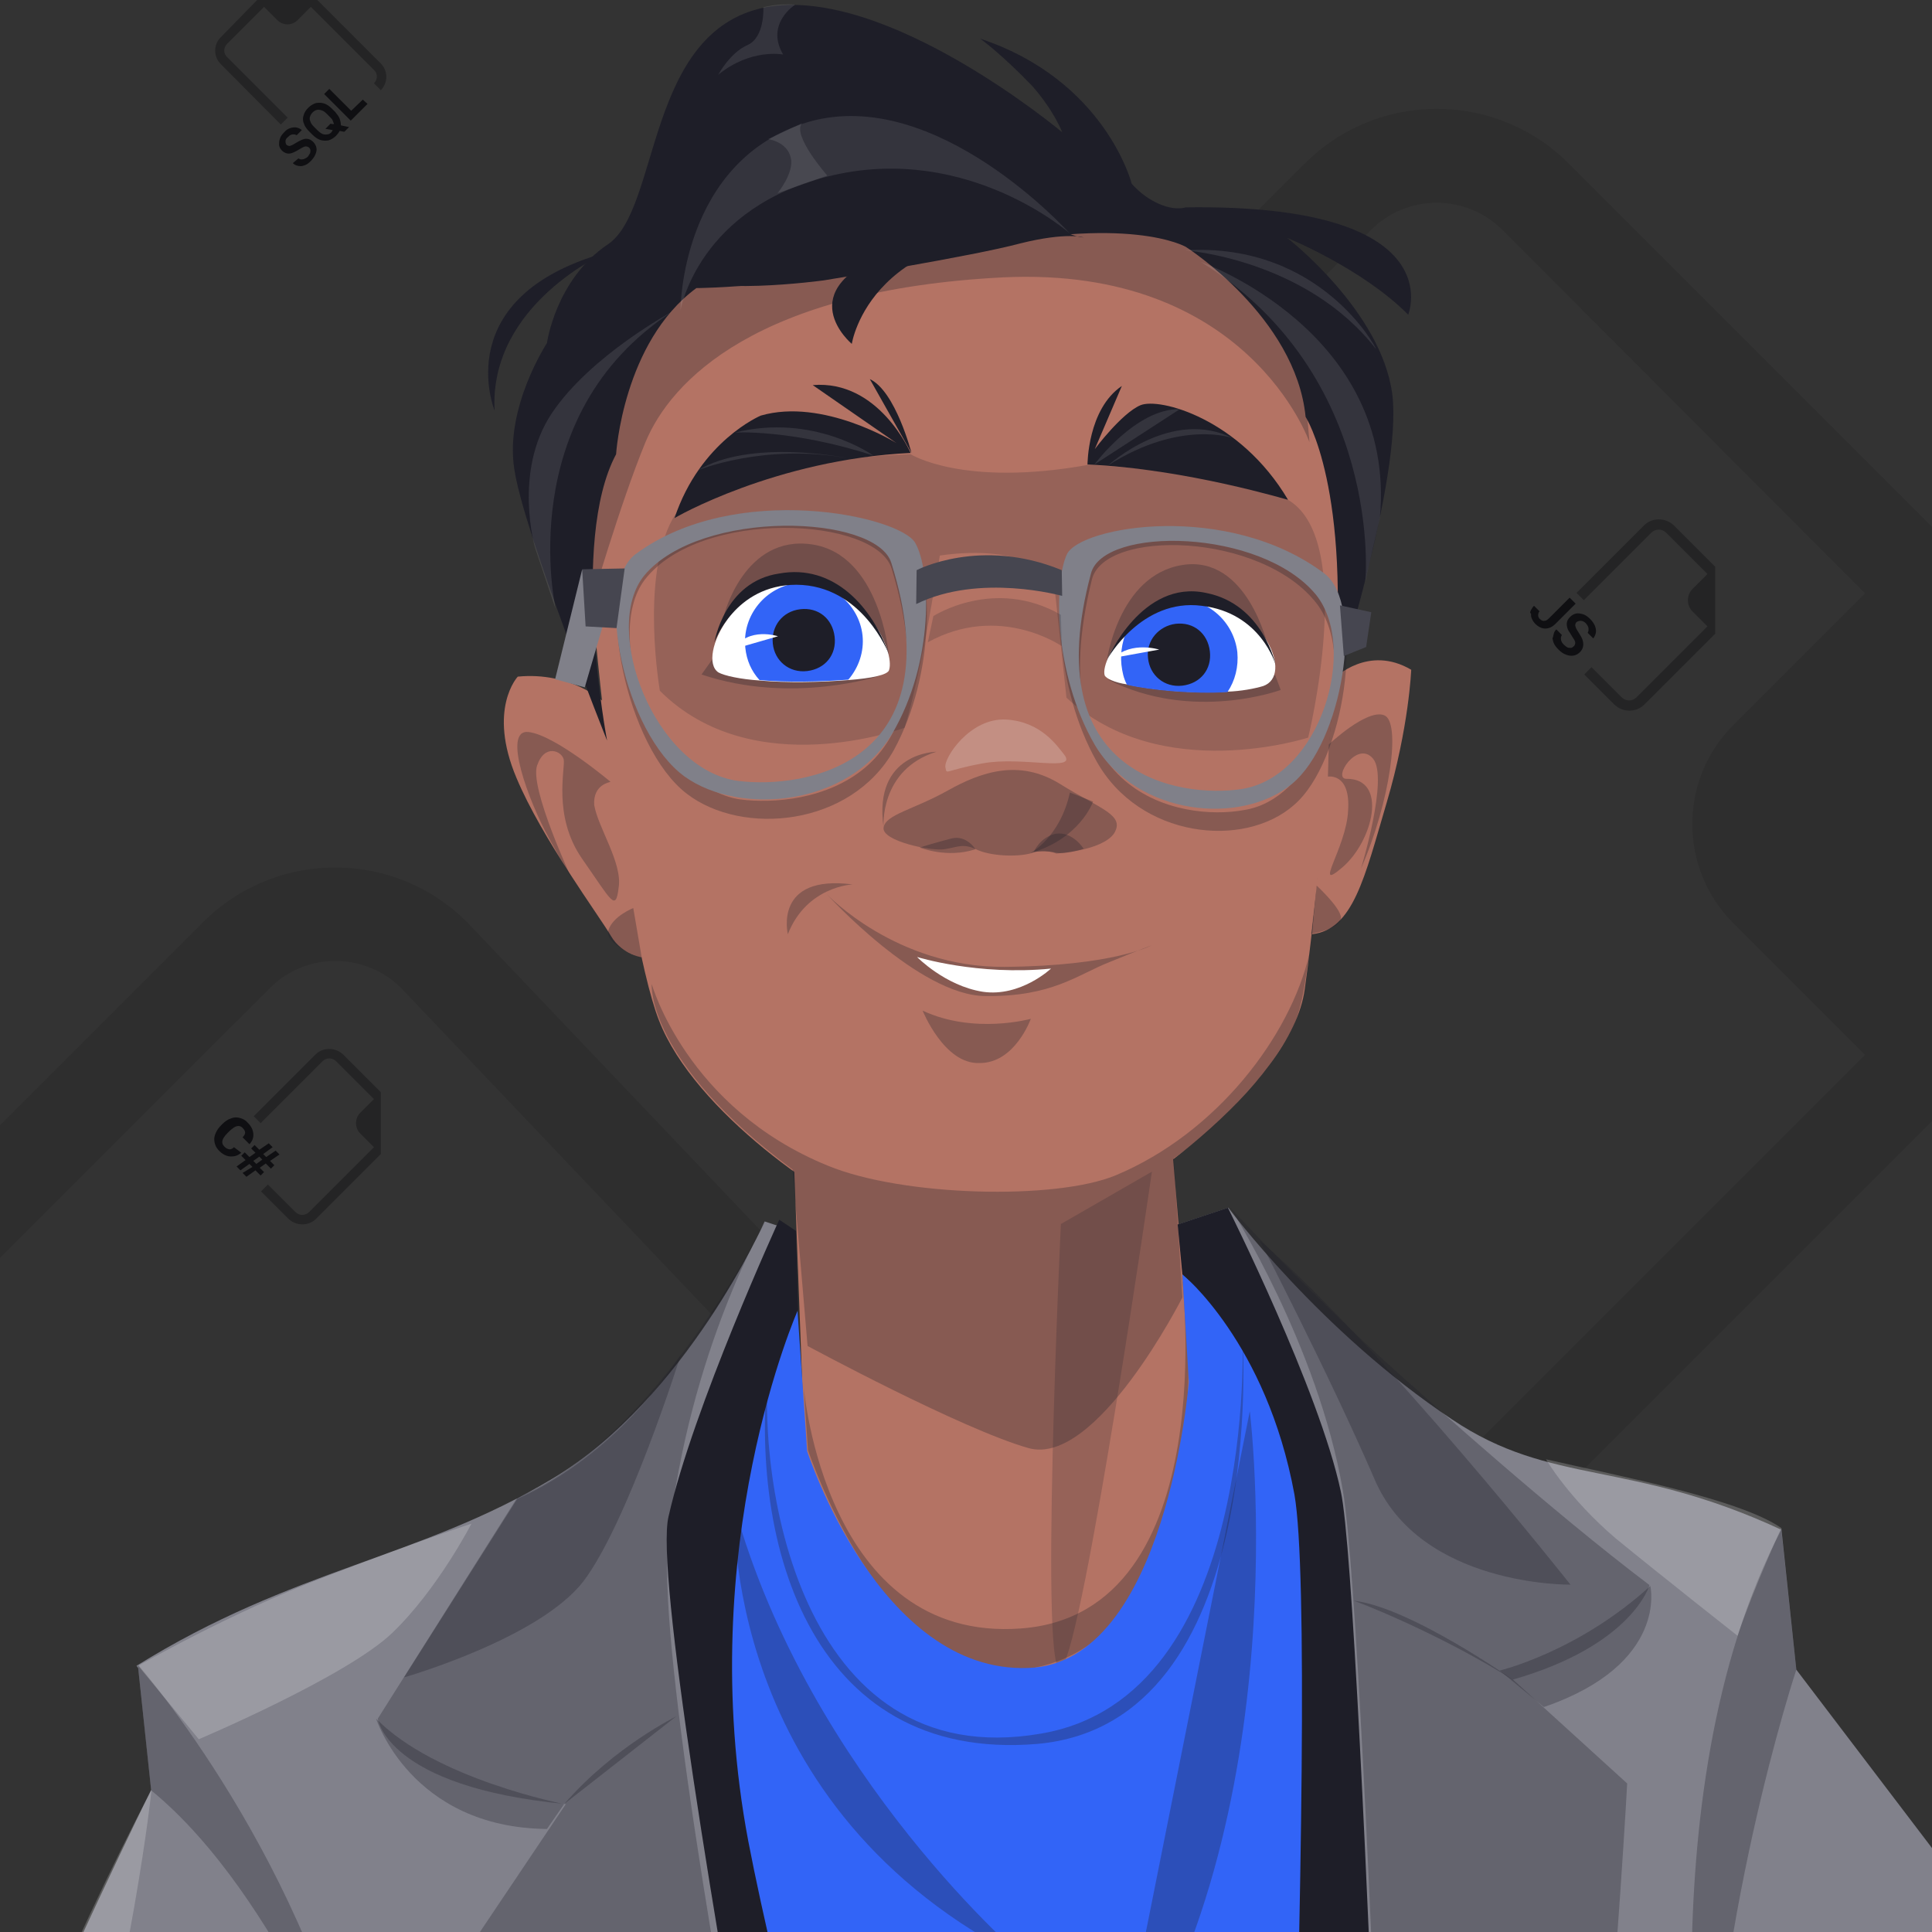 <?xml version="1.0" encoding="utf-8"?>
<!-- Generator: Adobe Illustrator 27.2.0, SVG Export Plug-In . SVG Version: 6.00 Build 0)  -->
<svg version="1.1" id="Layer_1" xmlns="http://www.w3.org/2000/svg" xmlns:xlink="http://www.w3.org/1999/xlink" x="0px" y="0px"
	 viewBox="0 0 450 450" style="enable-background:new 0 0 450 450;" xml:space="preserve">
<rect x="0" y="0" width="450" height="450" fill="#333333" stroke="none"/>
<style type="text/css">
	.st0{opacity:0.1;fill-rule:evenodd;clip-rule:evenodd;fill:#000005;enable-background:new    ;}
	.st1{opacity:0.3;fill-rule:evenodd;clip-rule:evenodd;fill:#000005;enable-background:new    ;}
	.st2{opacity:0.7;fill:#000005;enable-background:new    ;}
	.st3{opacity:0.7;fill-rule:evenodd;clip-rule:evenodd;fill:#000005;enable-background:new    ;}
	.st4{clip-path:url(#SVGID_00000035526985421426398630000016665589573323847040_);}
	.st5{fill:#B47364;}
	.st6{opacity:0.3;fill:#1E1E28;enable-background:new    ;}
	.st7{fill:#1E1E28;}
	.st8{opacity:0.2;fill:#1E1E28;enable-background:new    ;}
	.st9{fill:#FFFFFF;}
	.st10{fill:#3264F7;}
	.st11{opacity:0.1;fill:#FFFFFF;enable-background:new    ;}
	.st12{opacity:0.2;fill:#FFFFFF;enable-background:new    ;}
	.st13{fill:#808089;}
	.st14{fill:#464650;}
	.st15{fill:#81818B;}
</style>
<path class="st0" d="M450,261.1L303.9,407.2c-17,17-44.5,17-61.6,0l-61.6-61.5l15.4-15.4l61.5,61.5c8.5,8.5,22.3,8.5,30.7,0
	l146.1-146.1L403.7,215c-12.7-12.7-12.7-33.4,0-46.1l30.7-30.7L350,53.6c-8.5-8.5-22.3-8.5-30.7,0L180.8,191.9l-15.4-15.4
	L303.9,38.1c17-17,44.5-17,61.5,0l84.6,84.6V261.1z"/>
<path class="st0" d="M-98.8,360.9L47.3,214.8c17-17,44.5-17,61.5,0l104.8,110.1l-15.4,15.4L93.5,230.2c-8.5-8.5-22.3-8.5-30.7,0
	L-83.4,376.3l30.7,30.7c12.7,12.7,12.7,33.4,0,46.1l-30.8,30.7l84.6,84.6c8.5,8.5,22.3,8.5,30.7,0L170.2,430l15.4,15.4L47.3,583.9
	c-17,17-44.5,17-61.5,0l-84.6-84.6V360.9z"/>
<path class="st1" d="M88.7,268.8l-15.1,15.1c-1.7,1.7-4.6,1.7-6.4,0l-6.4-6.4l1.6-1.6l6.4,6.4c0.9,0.9,2.3,0.9,3.2,0l15.1-15.1
	l-3.2-3.2c-1.3-1.3-1.3-3.5,0-4.8l3.2-3.2l-8.8-8.8c-0.9-0.9-2.3-0.9-3.2,0l-14.4,14.4l-1.6-1.6l14.4-14.4c1.7-1.7,4.6-1.7,6.4,0
	l8.8,8.8V268.8z"/>
<path class="st2" d="M56.2,268.5c-0.5,0.4-1,0.7-1.6,0.8c-0.6,0.1-1.2,0.1-1.8-0.1s-1.2-0.6-1.7-1.1c-0.9-0.9-1.2-1.8-1.2-2.9
	c0.1-1,0.6-2.1,1.6-3.1l0.3-0.3c0.6-0.6,1.3-1.1,2-1.3c0.7-0.3,1.4-0.3,2.1-0.1s1.3,0.5,1.8,1.1c0.8,0.8,1.2,1.6,1.3,2.5
	s-0.2,1.8-0.9,2.5l-1.6-1.6c0.4-0.4,0.6-0.8,0.6-1.1s-0.2-0.7-0.6-1.1c-0.4-0.4-0.8-0.5-1.3-0.4s-1,0.5-1.7,1.1l-0.5,0.5
	c-0.7,0.7-1.1,1.3-1.2,1.8s0,0.9,0.5,1.4c0.4,0.4,0.7,0.5,1.1,0.6c0.4,0,0.7-0.1,1.1-0.5L56.2,268.5L56.2,268.5z"/>
<path class="st2" d="M58.8,271.8l-0.7-0.7l-2.1,1.5l-0.9-0.9l2.1-1.5l-1-1l0.8-0.8l1.1,1.1l1.4-1l-1-1l0.8-0.8l1.1,1.1l2.2-1.5
	l0.9,0.9l-2.2,1.6l0.7,0.7l2.2-1.5l0.9,0.9l-2.2,1.5l1,1l-0.8,0.8l-1.2-1.2l-1.4,1l1,1l-0.8,0.8l-1.2-1.2l-2.1,1.5l-0.9-0.9
	L58.8,271.8z M59,270.4l0.7,0.7l1.4-1l-0.7-0.7L59,270.4z"/>
<path class="st3" d="M361.9,147.6c0.1-0.4,0.3-0.7,0.6-1l1.3,1.3c-0.2,0.3-0.3,0.7-0.2,1.1c0,0.2,0.1,0.4,0.2,0.6
	c0.1,0.2,0.3,0.4,0.5,0.6c0.3,0.3,0.6,0.5,0.8,0.6c0.2,0.1,0.5,0.1,0.8,0.1c0.2,0,0.5-0.2,0.7-0.4s0.3-0.5,0.3-0.8s-0.2-0.7-0.5-1.1
	l-0.8-1.3c-0.3-0.4-0.5-0.8-0.6-1.3c-0.1-0.4-0.1-0.8,0-1.2s0.4-0.8,0.7-1.1c0.4-0.4,0.9-0.7,1.4-0.8s1.1,0,1.7,0.2s1.1,0.6,1.6,1.1
	s0.9,1.1,1.1,1.6s0.3,1.1,0.2,1.6c-0.1,0.5-0.3,0.9-0.6,1.3l-1.3-1.3c0.1-0.2,0.2-0.4,0.2-0.7s0-0.5-0.1-0.7
	c-0.1-0.3-0.3-0.5-0.5-0.8c-0.4-0.4-0.8-0.6-1.2-0.6s-0.7,0.1-1,0.3c-0.2,0.2-0.3,0.5-0.3,0.8c0.1,0.4,0.2,0.7,0.4,1l0.8,1.3
	c0.3,0.5,0.5,0.9,0.6,1.4c0.1,0.4,0.1,0.9,0,1.3c-0.1,0.4-0.3,0.8-0.7,1.2c-0.4,0.4-0.9,0.7-1.5,0.8s-1.2,0-1.7-0.2
	c-0.6-0.2-1.2-0.6-1.8-1.2c-0.4-0.4-0.8-0.9-1-1.3c-0.2-0.4-0.3-0.8-0.4-1.3C361.8,148.3,361.8,147.9,361.9,147.6L361.9,147.6z
	 M356.6,142.1c0.2-0.4,0.4-0.7,0.7-1l1.3,1.3c-0.2,0.2-0.3,0.4-0.3,0.6c-0.1,0.4,0,0.9,0.4,1.2c0.3,0.3,0.7,0.5,1,0.4
	c0.4,0,0.7-0.2,1.1-0.6l4.8-4.8l1.4,1.4l-4.7,4.7c-0.8,0.8-1.6,1.1-2.4,1.1s-1.6-0.4-2.3-1.1c-0.3-0.3-0.6-0.7-0.8-1.2
	c-0.2-0.4-0.2-0.8-0.2-1.2C356.3,142.8,356.4,142.5,356.6,142.1L356.6,142.1z"/>
<path class="st3" d="M68.2,38c0.5,0.5,1.2,0.7,1.9,0.7c0.4,0,0.8-0.2,1.1-0.3s0.8-0.5,1.2-0.9c0.5-0.5,0.9-1.1,1.1-1.6
	s0.3-1,0.2-1.5c-0.1-0.5-0.4-1-0.7-1.3c-0.3-0.3-0.7-0.6-1.1-0.7s-0.8-0.1-1.1,0c-0.4,0.1-0.8,0.3-1.2,0.5l-1.2,0.7
	c-0.3,0.2-0.6,0.3-0.9,0.4c-0.3,0-0.5-0.1-0.7-0.2c-0.2-0.2-0.3-0.5-0.3-0.9s0.2-0.7,0.6-1c0.2-0.2,0.4-0.4,0.7-0.5
	c0.2-0.1,0.4-0.1,0.7-0.1c0.2,0,0.4,0.1,0.6,0.2l1.2-1.2c-0.3-0.3-0.8-0.5-1.2-0.6c-0.5-0.1-1,0-1.4,0.1c-0.6,0.2-1.1,0.5-1.5,1
	c-0.5,0.5-0.8,0.9-1,1.5c-0.2,0.5-0.2,1-0.2,1.5c0.1,0.5,0.3,0.9,0.7,1.3c0.3,0.3,0.7,0.5,1,0.6c0.4,0.1,0.7,0.1,1.1,0
	s0.8-0.3,1.2-0.5l1.2-0.7c0.4-0.2,0.7-0.4,1-0.4s0.6,0.1,0.8,0.3c0.2,0.2,0.3,0.4,0.3,0.6c0,0.2,0,0.5-0.1,0.7s-0.3,0.5-0.5,0.8
	c-0.2,0.2-0.4,0.3-0.6,0.4c-0.2,0.1-0.4,0.2-0.6,0.2c-0.3,0.1-0.7,0-1-0.2L68.2,38L68.2,38z M81.3,29.6l-1.9-0.4
	c0-0.5-0.1-1-0.3-1.6c-0.2-0.5-0.6-1-1-1.5l-0.8-0.8c-0.6-0.6-1.2-1-1.8-1.2c-0.6-0.2-1.3-0.2-1.9-0.1c-0.6,0.2-1.2,0.5-1.8,1.1
	s-0.9,1.1-1.1,1.8c-0.2,0.6-0.2,1.3,0.1,1.9c0.2,0.7,0.7,1.3,1.2,1.8l0.8,0.8c0.6,0.6,1.2,1,1.8,1.2c0.6,0.2,1.3,0.2,1.9,0.1
	c0.7-0.2,1.3-0.6,1.8-1.1c0.3-0.3,0.6-0.7,0.8-1.1l1.1,0.2L81.3,29.6L81.3,29.6L81.3,29.6z M73.9,30.3l-0.8-0.8
	c-0.4-0.4-0.7-0.8-0.8-1.2c-0.2-0.4-0.2-0.8-0.1-1.1s0.3-0.7,0.6-1c0.3-0.3,0.6-0.5,1-0.6s0.8,0,1.1,0.1c0.4,0.1,0.8,0.4,1.2,0.8
	l0.8,0.8c0.3,0.3,0.5,0.5,0.6,0.8s0.2,0.5,0.3,0.8h-0.4L77,28.8L75.8,30l1.7,0.3c-0.1,0.2-0.2,0.3-0.3,0.5c-0.3,0.3-0.6,0.5-1,0.5
	c-0.4,0.1-0.8,0-1.1-0.1C74.7,31,74.3,30.7,73.9,30.3L73.9,30.3z M81.8,25.8l2.7-2.6l1.1,1l-3.9,3.9l-6.2-6.2l1.2-1.2L81.8,25.8
	L81.8,25.8L81.8,25.8z"/>
<g id="d">
	<g>
		<g>
			<g>
				<g>
					<g>
						<defs>
							<rect id="SVGID_1_" width="450" height="450"/>
						</defs>
						<clipPath id="SVGID_00000115487048790560485070000003800067526706010284_">
							<use xlink:href="#SVGID_1_"  style="overflow:visible;"/>
						</clipPath>
						<g style="clip-path:url(#SVGID_00000115487048790560485070000003800067526706010284_);">
							<g>
								<g>
									<g>
										<path class="st5" d="M230.9,41.3c49.4,2.4,77.4,39.9,80.7,61.2s-4.4,105.1-7.7,127.9c-3.1,22.8-42.4,50.3-56.5,55.2
											c-14,5.2-29,3.3-41.6-0.9c-12.6-4.2-44.1-25.8-52.3-47c-8.4-21.2-21-122-15.9-147.9C142.8,64,190.4,39.1,230.9,41.3
											L230.9,41.3z"/>
										<path class="st6" d="M305,103c0,0-14.2-41.1-71.3-38.4c-57.3,2.9-77.5,24.1-83.4,38.5c-5.9,14.3-12.9,38.5-12.9,38.5
											L133,76.8l34.1-20.6c0,0,74.4-14.9,103.2-4.6C298.7,62,303.3,80.3,305,103L305,103z"/>
										<path class="st5" d="M140.4,163.3c0,0-7.5-6.9-19.8-5.7c0,0-7.1,7.5-0.3,23.6c5.9,14.1,19.4,32.3,22,36.8s7.7,5.1,7.7,5.1
											S142.4,183.5,140.4,163.3L140.4,163.3z"/>
										<path class="st5" d="M310.9,157.9c0,0,7.8-7.8,17.8-1.9c0,0-0.5,13.3-5.7,30.9s-7.8,29.6-17.4,30.7L310.9,157.9
											L310.9,157.9z"/>
										<path class="st6" d="M142.2,182.1c0,0-12.9-10.9-19.1-11.6c-6.2-0.7,0,16.1,4.8,24.8c4.8,8.7,5.2,9.2,5.2,9.2
											s-9.8-21-8-26.2s5.8-3.3,6.2-1.4c0.4,2.1-2.6,13.1,4.2,23c7,10,7.9,12.6,8.6,6.8c0.9-5.7-4.8-13.9-5.7-19.2
											C138.1,182.6,142.2,182.2,142.2,182.1L142.2,182.1z"/>
										<path class="st6" d="M309.5,173.4c0,0,8.9-8.4,12.9-6.8c4,1.5,1.4,20.2-5.4,35.7c0,0,6.5-21.2,2.8-25.6s-9.5,4.7-6.2,4.7
											c9.8-0.1,6.2,14.5-0.9,20.6s0.9-4.5,1.3-13.2c0.6-8.9-4.7-7.9-4.7-7.9L309.5,173.4L309.5,173.4z"/>
										<path class="st7" d="M263.6,42.8c0,0-6.1-24.1-35.3-33.8c0,0,4.8,3.4,12.2,11.1c5.2,6,6.9,10.7,6.9,10.7
											s-41-34.4-69.1-29.1c-28,5.5-24.5,47-36.7,55.2s-14.2,23-14.2,23s-9.9,15.1-7.6,29.4c2.1,14.4,21.6,63.2,21.6,63.2
											s-8.8-46.3,2.1-66.7c0,0,1.6-26.1,18.7-38.7c0,0,25,0,62.8-8.7s51.2-0.9,51.2-0.9s25.6,16.3,27.9,39.6
											c0,0,10.8,16.5,6.5,64c0,0,16.1-49.9,13.7-69.2c-2.5-19.5-24.5-36.5-24.5-36.5s17.5,7.1,28.2,17.9c0,0,10.5-25.9-51.8-25
											C272.7,49.3,267.3,47,263.6,42.8L263.6,42.8z"/>
										<path class="st6" d="M297,157.2l1.3,3.5c0,0-20.5,7.6-40.2-2.4L297,157.2L297,157.2z"/>
										<path class="st7" d="M212.3,105.5c0,0-3.7-14.4-9.7-17.2L212.3,105.5z"/>
										<path class="st6" d="M204.9,157.4c0,0-20.4,6.8-41.5-0.3l2.5-3.5C165.8,153.3,175.1,160.9,204.9,157.4z"/>
										<path class="st8" d="M300.3,116.6c15.6,9.8,4.4,55.2,4.4,55.2s-34.3,11.2-56.3-9.3l-3-27.7c0,0-6.5-8.3-26.5-5.4
											c0,0-4.3,27.7-8.2,40.1c0,0-35.2,13.2-57-8.6c0,0-4.6-26.4,3-40.1c7.5-13.9,55.4-15,55.4-15s12.2,7.7,41.2,2.5
											C253.3,108.2,290,110,300.3,116.6L300.3,116.6z"/>
										<path class="st6" d="M257.7,154.4c0,0,2.6-20.4,17.7-22.8s19.9,18.8,19.9,18.8L257.7,154.4L257.7,154.4z"/>
										<path class="st6" d="M207,152.3c0,0-2.1-23.2-17.9-25.5s-20.5,16.6-20.5,16.6L207,152.3L207,152.3z"/>
										<path class="st9" d="M167.3,156.6c1.4,0.8,5.2,1.6,9.6,1.9c6.4,0.6,14.4,0.4,20.7-0.1c5.3-0.4,9.3-1.2,9.5-2.4
											c1.3-4.2-5.2-19.4-20.5-20.6C171.8,134,162.2,153.1,167.3,156.6L167.3,156.6z"/>
										<path class="st9" d="M257.3,157.3c0.3,0.7,2.3,1.7,5.2,2.1c5.7,1.3,15.6,2.2,23.4,1.7c3.1-0.1,6.3-0.7,8.3-1.3
											c7.2-2.5,0.1-18.3-14.1-20.2c-1.9-0.2-3.7-0.2-5.4,0.2l0,0c-4.5,0.7-8.3,3.2-11.3,6c0,0-0.2,0-0.2,0.2
											C259,150.2,256.7,155.3,257.3,157.3L257.3,157.3z"/>
										<path class="st6" d="M246,198.8c0,0,10.7-0.6,13.5-4.7c2.6-4.3-3.1-5.6-12.6-11.5s-18.4-2.8-26.1,1.5
											c-8,4.5-14.6,5.6-15,8.7s11.1,5.5,14.2,5s4.3-1.4,7.3,0c3.2,1.6,9.6,1.9,13,0.9C243.3,197.6,246,198.8,246,198.8
											L246,198.8z"/>
										<path class="st6" d="M227.2,197.8c0,0-2.1-3.4-5.6-2.5s-7.4,2.1-7.4,2.1S220.6,200,227.2,197.8z"/>
										<path class="st6" d="M240.8,198.4c0,0,1.4-3.4,5.1-4.2c4-0.6,6.5,3.5,6.5,3.5s-4.4,1.4-6.4,0.9
											C244.2,198.1,240.8,198.4,240.8,198.4L240.8,198.4z"/>
										<path class="st6" d="M218.1,175.1c0,0-14.8,0.1-12.3,17.6C205.8,192.8,204.7,179.3,218.1,175.1z"/>
										<path class="st10" d="M173.6,150.9c0.3,2.9,1.4,5.4,3.3,7.5c6.4,0.6,14.4,0.4,20.7-0.1c2.4-2.8,3.7-6.5,3.3-10.3
											c-0.8-7.4-7.7-13-15.1-12.2C178.4,136.6,172.8,143.3,173.6,150.9L173.6,150.9z"/>
										<path class="st10" d="M261.2,154.8c0.2,1.7,0.5,3.2,1.3,4.7c5.7,1.3,15.6,2.2,23.4,1.7c1.8-2.7,2.6-5.9,2.3-9.3
											c-0.8-7-6.7-12.3-13.6-12.4l0,0l-1.5,0.2c-4.2,0.4-7.6,2.7-9.9,5.9c0,0-0.2,0-0.2,0.2
											C261.5,148.6,260.9,151.7,261.2,154.8L261.2,154.8z"/>
										<path class="st7" d="M207,152.3c0,0-6.1-16-21.5-16.1c-14.4,0-19.1,13.4-19.1,13.4s2.3-14.1,15-16
											C194.3,131.2,203.3,141.6,207,152.3L207,152.3z"/>
										<path class="st7" d="M258,153.4c0,0,7.9-14.1,21.9-12.3c13.8,1.6,17.2,13.7,17.2,13.7s-2.9-14.1-16.2-16.7
											C266,134.9,258,153.4,258,153.4z"/>
										<path class="st6" d="M268.2,220.2c0,0-8.9,4.8-34.2,5s-41.4-16.9-41.4-16.9s21.4,23.6,36.9,23.7c15.6,0.2,21.5-5,28.9-7.9
											C265.7,221.1,268.2,220.2,268.2,220.2L268.2,220.2z"/>
										<path class="st9" d="M244.8,225.6c0,0-7.1,6.7-15.9,5.4c-8.8-1.4-15.3-8.1-15.3-8.1S227.7,227.3,244.8,225.6L244.8,225.6z
											"/>
										<path class="st6" d="M198.6,206c0,0-10.7,0.4-15.1,11.6C183.5,217.5,180.1,203.6,198.6,206z"/>
										<path class="st6" d="M240.1,237.3c0,0-13.2,3.7-25.2-1.9c0,0,5,12.5,13.2,12.2C236.4,247.7,240.1,237.3,240.1,237.3
											L240.1,237.3z"/>
										<path class="st7" d="M180,149.9c0.4,4,3.8,6.9,8,6.4s6.9-3.8,6.4-8s-3.8-6.9-8-6.4S179.6,145.9,180,149.9z"/>
										<path class="st7" d="M267.4,153.3c0.4,4,3.8,6.9,8,6.4s6.9-3.8,6.4-8s-3.8-6.9-8-6.4C270,145.8,266.9,149.1,267.4,153.3z"
											/>
										<path class="st9" d="M181.2,148.2c0,0-6.8-2.3-10.4,3L181.2,148.2L181.2,148.2z"/>
										<path class="st9" d="M270,151.3c0,0-6.4-2-10.5,1.9L270,151.3z"/>
										<path class="st7" d="M212.1,105.5c0,0-7.4-17.1-22.8-15.8l19.5,13.5c0,0-17.1-10.6-31.6-6.4c0,0-14.1,5.9-20.1,23.9
											C156.9,120.7,180.6,107,212.1,105.5L212.1,105.5z"/>
										<path class="st7" d="M253.3,108.2c0,0,0-12.9,8-18.3l-6.3,14.7c0,0,6.2-8.3,10.6-10.2s23.2,3.1,34.4,22
											C300.3,116.6,276.5,109.2,253.3,108.2L253.3,108.2z"/>
										<path class="st7" d="M252.4,55.3c-12.9-0.7-44-41.7-71.2-42.7c-27.1-0.7-29.6,44.8-23.9,50.8c5.6,5.9,34.6,1.9,34.6,1.9
											s35.1-5.7,45.7-8.6C248.5,54,252.4,55.3,252.4,55.3L252.4,55.3z"/>
										<path class="st11" d="M156.7,72.5c0,0-19.2,10.3-28.2,23.8s-3.9,31.2-3.9,31.2l4.8,14.3
											C129.5,141.9,119.1,96.9,156.7,72.5L156.7,72.5z"/>
										<path class="st11" d="M279.7,61c0,0,45.7,16.2,41.7,59.6l-3.4,14.8C318.1,135.4,322.3,87.5,279.7,61z"/>
										<path class="st11" d="M276,58.3c0,0,28.2,2,44.5,23C320.7,81.3,307.7,56.4,276,58.3z"/>
										<path class="st11" d="M249.1,54.3c0,0-23.5-20.7-55-13.5s-35.6,31.5-35.6,31.5s-0.1-34.9,29.8-43.9
											C218.1,19.8,249.1,54.3,249.1,54.3z"/>
										<path class="st7" d="M141.2,58.8c0,0-27.3,12-26,36.8C115.2,95.6,104.3,69.1,141.2,58.8z"/>
										<path class="st12" d="M247.9,175.8c3.1,4.1-9.8,0.3-19,2s-8.3,2.8-8.7,0.9c-0.4-2.1,5.7-11.6,14.2-11.1
											C242.5,168.1,246.2,173.7,247.9,175.8L247.9,175.8z"/>
										<path class="st6" d="M240,198.7c0,0,6.9-3.6,9.2-14.1l5.4,2.1C254.5,187,251.4,195.4,240,198.7L240,198.7z"/>
										<path class="st6" d="M255.4,177.3c10,17.9,34.3,20.5,46,10.2c11.8-10.1,16.7-44.4,7.3-52.1c-22.7-18.3-57-12.1-60.1-5.2
											C245.7,137,245.6,159.9,255.4,177.3L255.4,177.3z M254.3,135.1c2.7-12,39.5-11.2,52.4,5.5c10,13.1,1.4,45.4-17.1,48.1
											C275.3,191.3,241.8,185.4,254.3,135.1L254.3,135.1z"/>
										<path class="st6" d="M208.2,174.7c-10,17.8-35.3,20.1-48.2,10.2c-14.2-10.8-21.6-47.4-11.9-55.2
											c23.2-18.4,61.8-9.1,65.2-2.4C216.9,134,218,156.7,208.2,174.7L208.2,174.7z M207.7,132.5c-3.6-12.1-44.5-14.2-57.5,2.5
											c-10.1,13.2,2.7,48.3,22.2,51.2C187.8,188.2,222.9,182.3,207.7,132.5L207.7,132.5z"/>
										<path class="st13" d="M255,173.5c9.9,16.6,34.1,18.8,45.9,9.1s17-41.8,7.6-49c-22.6-17-56.9-11-60-4.5
											C245.5,135.5,245.3,156.7,255,173.5z M254.1,133.6c2.8-11.1,39.6-10.6,52.4,4.9c10,12.4,1.1,42.5-17.4,45.3
											C274.8,185.9,241.4,180.9,254.1,133.6L254.1,133.6z"/>
										<path class="st13" d="M207.8,170.9c-10.1,16.8-35.4,19.2-48.3,10c-14.1-10.2-21.3-44.4-11.5-51.8
											c23.3-17.3,61.8-8.9,65.2-2.6C216.8,132.8,217.7,154.1,207.8,170.9L207.8,170.9z M207.6,131.1
											c-3.5-11.3-44.4-12.7-57.5,2.9c-10.2,12.4,2.4,45.4,21.9,47.9C187.3,183.8,222.4,178.1,207.6,131.1z"/>
										<path class="st14" d="M247.4,138.8c0,0-19.2-5.4-34,1.9l0.1-7.9c0,0,14.9-7.8,33.8,0L247.4,138.8L247.4,138.8z"/>
										<polygon class="st13" points="140.3,146.1 136.2,160.1 129.3,158.2 135.6,132.6 										"/>
										<polygon class="st14" points="312.1,141 319.4,142.6 318.2,150.7 313,152.8 										"/>
										<polygon class="st14" points="136.4,145.9 143.6,146.3 145.5,132.4 135.6,132.6 										"/>
										<path class="st8" d="M247.3,150.5c0,0-14.5-10.1-31.2-0.9l1.3-6.1c0,0,14.2-9.2,29.7-0.3L247.3,150.5L247.3,150.5z"/>
										<path class="st6" d="M147.5,211.5c0,0-4.8,1.9-5.8,5.2c-1,3.4,7.8,6.5,7.8,6.5L147.5,211.5z"/>
										<path class="st6" d="M306.7,206.3c0,0,6.2,5.7,5.6,7.8c-0.5,2.4-6.9,3.4-6.9,3.4L306.7,206.3L306.7,206.3z"/>
										<path class="st7" d="M249.1,54.3c0,0-18.5-4.3-41.9,4.5c-23.6,8.9-8.8,21.3-8.8,21.3S202.7,51.2,249.1,54.3L249.1,54.3z"
											/>
										<path class="st11" d="M185.2,1.1c0,0-7,4.4-2.8,11.6c0,0-7.5-1.5-15.1,4.7c0,0,2.7-5.1,6.8-6.9s3.7-8.8,3.7-8.8
											S181.3,0.7,185.2,1.1z"/>
										<path class="st11" d="M186.8,28.7c-2.4,2.8,5.9,12.2,5.9,12.2L181.1,45c0,0,3.9-4.7,3.1-8.2c-0.8-3.8-5.3-4.4-5.3-4.4
											L186.8,28.7z"/>
										<path class="st11" d="M203.4,106.1c0,0-13.9-10-32.4-5.3C170.7,100.7,184.3,99.9,203.4,106.1z"/>
										<path class="st11" d="M197.3,106.7c0,0-22.6-4.7-35,3C162.3,109.5,178.1,103.2,197.3,106.7z"/>
										<path class="st11" d="M254.9,108.2c0,0,9.7-13.1,19.9-12.9L254.9,108.2L254.9,108.2z"/>
										<path class="st11" d="M258.1,108.4c0,0,14.9-13.7,29.3-6.2C287.4,102,275,97.6,258.1,108.4z"/>
									</g>
									<path class="st5" d="M273.2,269.5l7.8,93.4c0,0-5.7,66.3-38.5,72c-41.3,7.1-53.9-66-53.9-66l-3.6-96.4
										c0,0,26.5,18.1,48.3,15.7C255.1,285.8,273.2,269.5,273.2,269.5L273.2,269.5z"/>
									<path class="st6" d="M305,222.1c-4.5,19.4-21.7,41.8-45,51.6c-14,5.9-49.8,5-67.2-2.2c-32.9-13.4-41-42.3-41-42.3
										s-1.4,17.8,32.8,43.2l3.5,41.1c0,0,35.9,19.4,51.5,23.8c15.8,4.4,35.8-35.1,35.8-35.1l-2-32.4c0-0.1,6.8-4.5,14.6-12.8
										c2.2-2.4,6.3-6.7,8.4-9.9c1.5-2.3,3.9-5.8,5-8.4C303.5,233.7,303.9,229,305,222.1L305,222.1z"/>
									<path class="st6" d="M275.2,296.6c0,0,10.2,79.2-37.4,82.7c-45.7,3.4-50.6-56.2-50.6-56.2l1,14.7c0,0,19.8,59.5,54.7,50.2
										C278.1,379.2,279.3,318.3,275.2,296.6L275.2,296.6z"/>
									<path class="st8" d="M268.3,272.9c0,0-15.7,109-21,115.5c-5.4,6.5-0.2-103.3-0.2-103.3L268.3,272.9z"/>
								</g>
								<path class="st10" d="M275.4,296.8c0,0,34.3,31.5,60.2,44.2c26,12.8,45,18.6,45,18.6s26.2,191.5,11.3,294.7l-253.2,27.2
									c0,0-47.1-237.5-40.2-301c0,0,63.5-36.2,87.2-76L188,338c0,0,16.7,51.8,51.5,50.5c32.2-1,37.4-66.6,37.4-66.6L275.4,296.8
									L275.4,296.8z"/>
								<path class="st15" d="M274.4,285.2l11.7-3.9c0,0,21.3,28.8,52.1,49.3c23.2,15.6,41.1,9.2,76.7,25.7c0,0-26,101.3-14,187.4
									c0,0,0.2,56.8-3.3,110.4l-271.4,27.5c0,0-24.9-65.3-32.8-129.7c0,0-27.2-120.7-61.6-163.9c36.7-22.8,65.7-24.9,96.9-43.6
									s49.4-59.9,49.4-59.9l7,2.3l0.4,18c0,0-19.9,27.9-26.4,53c-8.2,30.6,55.5,315.8,55.5,315.8l102.7-13
									c0,0-3.7-289.7-10.4-316.5c-6.7-26.7-31.4-47.5-31.4-47.5L274.4,285.2L274.4,285.2z"/>
								<path class="st15" d="M414.9,355.9l3.5,33l59.7,78.5c0,0,8.2-36.6,7.8-43.3c-0.1-6.7-2-18.4-2-18.4l7.1-7.3v12.1
									c0,0,3.3,72,84.5,96.3c0,0-11-50.1-39.9-89.2l0.4-5.4c0,0,31.6,36.4,46.5,102L560,528c0,0-16.3,71.5-43.6,113.9
									c0,0-8.5,10.3-16.6,11.2s-18.4-7-18.4-7s-57.3-40.3-88.5-109C393.3,537,372.1,451.3,414.9,355.9L414.9,355.9z"/>
								<path class="st15" d="M32.1,387.7l3.1,29.2c0,0-78.4,158.4-98.5,253.7l-4.2,34.2c0,0,46.6-86.6,90.1-87.1
									c43.6-0.3,50.5,24.7,50.5,24.7L71.5,656l3.6,5l4.8-41.4l7.8-0.8l-0.7-6.5l11.4-31C98.3,581.6,90.5,446.3,32.1,387.7
									L32.1,387.7z"/>
								<path class="st6" d="M289.4,311c0,0,3.7,84.3-47,92.8c-56.4,9.7-67-60.4-63-89.6c-6,43.9,9,96.4,62.1,92
									C295.7,401.5,289.4,311,289.4,311L289.4,311z"/>
								<path class="st7" d="M185.4,286.7l-3.9-2.6c0,0-20.1,43.8-25.8,69.2c-5.9,25.4,52.9,320.9,52.9,320.9l29.5-4.1
									c0,0-50.6-172.5-63.8-241.2c-13-68.7,11.6-123.9,11.6-123.9L185.4,286.7L185.4,286.7z"/>
								<path class="st7" d="M295.5,664c0,0,12.2-280.7,6-315.9c-6.5-35.4-26.1-51.3-26.1-51.3l-1.1-11.6l11.7-3.9
									c0,0,21.3,42.5,26.3,66.1c5.2,23.2,14.3,313.5,14.3,313.5l-31.1,3.3L295.5,664L295.5,664L295.5,664z"/>
								<path class="st6" d="M330.8,324.4c0,0,30.2,27.3,53.4,44.8c0,0-3.9,14-31.8,22l26.6,24.2c0,0-8,149.1-27.9,243.8l-24,1.6
									c0,0-8.5-279.4-14.3-313.5s-26.3-66.1-26.3-66.1S306.5,303.2,330.8,324.4L330.8,324.4z"/>
								<path class="st6" d="M178.4,284.2c0,0-25.1,50.9-57.9,64.6L88,400.3c0,0,1.9,15.9,43.8,19.9l-22.5,33.5
									c0,0,31.4,132.8,79.7,221.3l20.1-0.8c0,0-58.6-271.7-53.4-315.9C160.6,314.3,178.4,284.2,178.4,284.2L178.4,284.2z"/>
								<path class="st6" d="M291.1,328.7c0,0,11.8,94.9-31.7,158.9L291.1,328.7z"/>
								<path class="st6" d="M171.1,351c0,0-3.8,70.3,68.2,105.8C239.1,456.8,188.6,413.9,171.1,351L171.1,351z"/>
								<path class="st6" d="M418.4,388.9c0,0-20,60-20.8,124.2c0,0-15.4-94.5,17.3-156.8L418.4,388.9L418.4,388.9z"/>
								<path class="st6" d="M32.1,387.7c0,0,40.7,46.3,52.4,107.1c0,0-19.2-53.2-49.3-77.8L32.1,387.7z"/>
								<path class="st6" d="M131.4,420.2l26.2-20.5C157.8,399.7,143.2,406.6,131.4,420.2z"/>
								<path class="st6" d="M352.6,391.4c0,0-24.3-17.2-37.5-18.6C315.1,372.6,334.9,380.2,352.6,391.4z"/>
								<path class="st6" d="M131.4,420.2c0,0-30-5.8-43.8-19.9c0,0,8.1,25.4,39.8,25.7L131.4,420.2L131.4,420.2z"/>
								<path class="st6" d="M384.4,369.4c0,0,4.3,18.2-24.8,28.2l-10.3-8.5C349.3,389.1,367.5,384.8,384.4,369.4z"/>
								<path class="st6" d="M158.6,315.5c0,0-12.3,39.1-22.7,52.8c-10.3,13.4-41.8,22.4-41.8,22.4l26.4-41.6
									C120.5,349,141.8,341.1,158.6,315.5L158.6,315.5z"/>
								<path class="st6" d="M293.4,288.9c0,0,15.8,30.4,26.7,55.5c10.6,25.2,45.7,24.7,45.7,24.7S322,313.7,293.4,288.9z"/>
								<path class="st12" d="M35.3,416.9c0,0-4.2,40.8-19.9,97C-0.7,569.8-50,622.1-50,622.1S-2.2,487.7,35.3,416.9L35.3,416.9z"/>
								<path class="st12" d="M109.8,354.9c0,0-7.8,15.2-18.4,25.4c-10.6,10.2-45.1,24.8-45.1,24.8L32.2,388
									c0,0,21.7-12.5,43.7-20.8C97.4,358.9,109.8,354.9,109.8,354.9L109.8,354.9z"/>
								<path class="st12" d="M414.9,355.9c0,0-6.4,13.9-10.2,25.1c0,0-17.4-13.7-28.4-22.7c-11-9.4-16.2-18.4-16.2-18.4
									C377.1,343.8,405.1,349.1,414.9,355.9L414.9,355.9z"/>
							</g>
						</g>
					</g>
				</g>
			</g>
		</g>
	</g>
</g>
<path class="st1" d="M73.9,0l14.8,14.8c1.7,1.7,1.7,4.5,0,6.2l-1.6-1.6c0.9-0.9,0.9-2.3,0-3.1L72.4,1.6l-3.1,3.1
	C68,6,65.9,6,64.6,4.7l-3.1-3.1l-8.6,8.6c-0.9,0.9-0.9,2.3,0,3.1L67,27.4L65.4,29l-14-14.1c-1.7-1.7-1.7-4.5,0-6.2L59.9,0H73.9
	L73.9,0z"/>
<path class="st1" d="M399.5,147.6L383,164.1c-1.9,1.9-5,1.9-7,0l-7-7l1.7-1.7l7,7c1,1,2.5,1,3.5,0l16.5-16.5l-3.5-3.5
	c-1.4-1.4-1.4-3.8,0-5.2l3.5-3.5l-9.6-9.6c-1-1-2.5-1-3.5,0l-15.7,15.7l-1.7-1.7l15.7-15.7c1.9-1.9,5-1.9,7,0l9.6,9.6V147.6
	L399.5,147.6z"/>
</svg>
